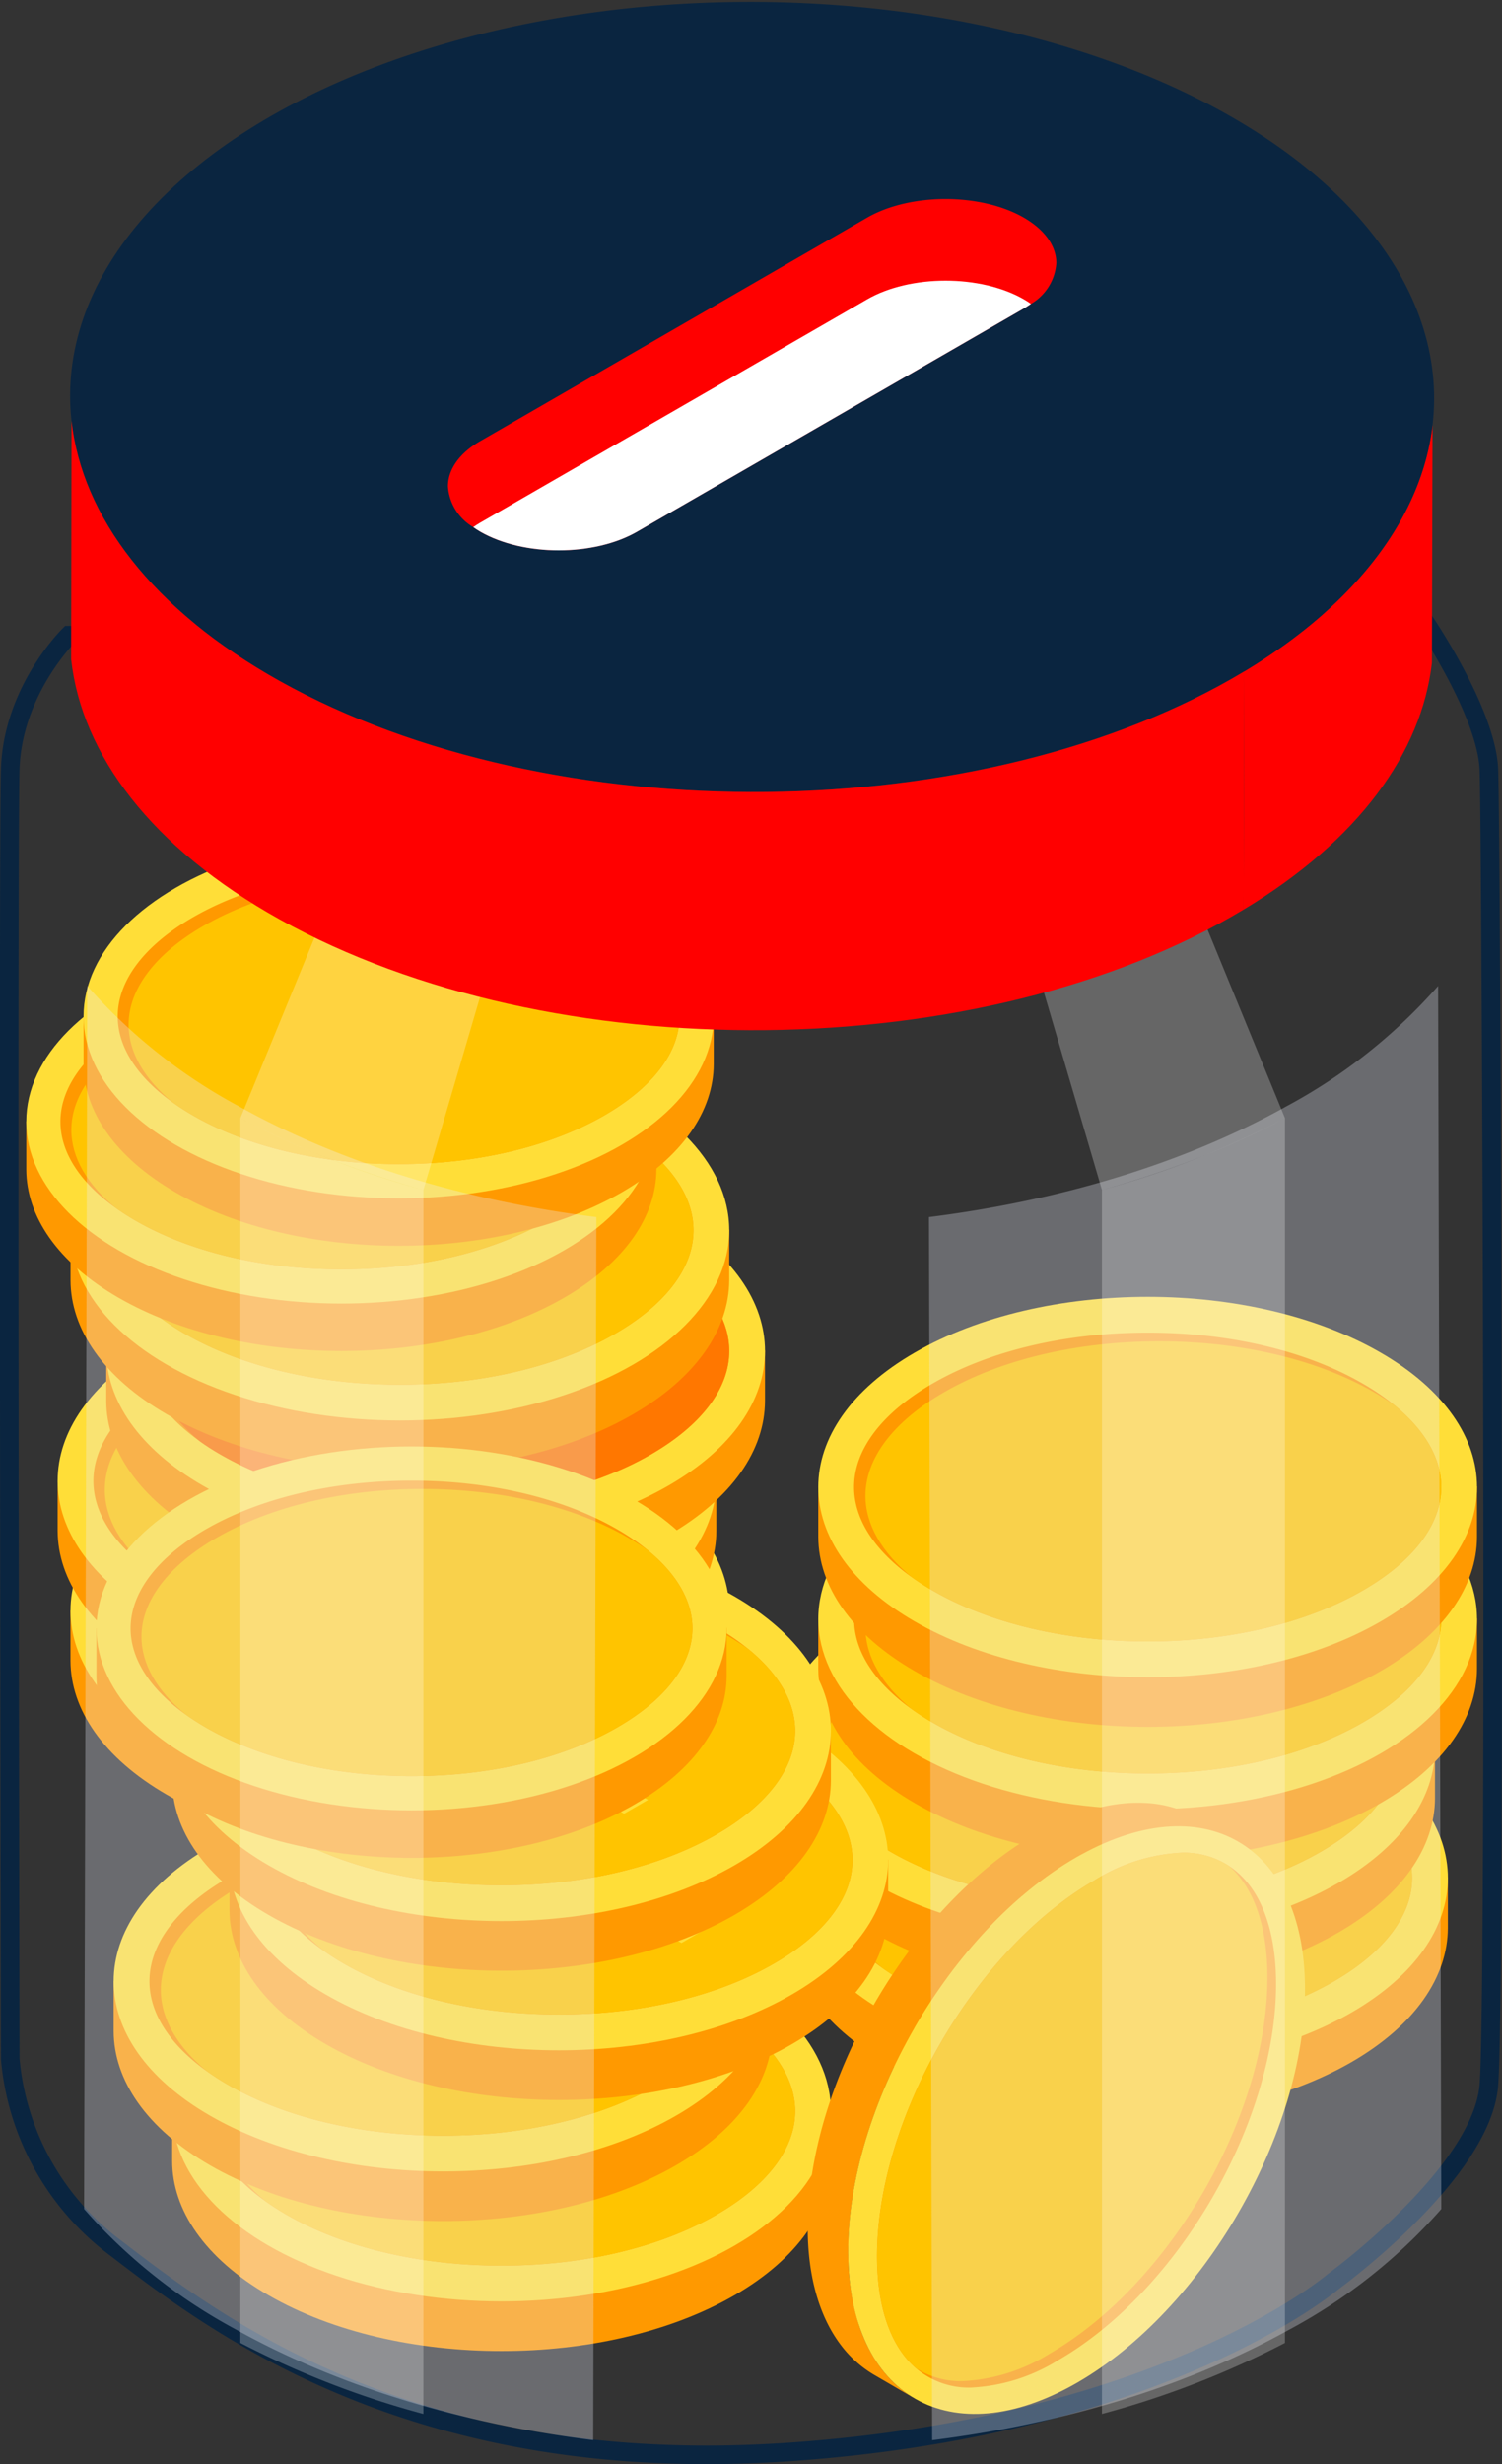 <svg xmlns="http://www.w3.org/2000/svg" width="161.723" height="265.308" viewBox="0 0 161.723 265.308">
  <rect x="0" y="0" width="161.723" height="265.308" fill="#333333" stroke="none"/>
  <g id="_3" data-name="3" transform="translate(-1162.594 -2965.748)">
    <path id="Path_21888" data-name="Path 21888" d="M-16388.451-10340.255s-6.072,5.933-6.33,14.448,0,138.823,0,138.823a28.56,28.56,0,0,0,11.353,20.384c11.1,8.515,32.514,24.771,72.766,21.933s58.316-18.32,58.316-18.32,16-11.609,16.773-21.157.258-135.47,0-141.662-6.969-16-6.969-16Z" transform="translate(17558.477 13374.393)" fill="none" stroke="#0a2540" stroke-width="2"/>
    <path id="Path_21802" data-name="Path 21802" d="M-123.605,94.413v5.406h0c.018,5.222,3.48,10.443,10.384,14.432,13.849,7.993,36.3,7.993,50.153,0,6.908-3.989,10.366-9.211,10.388-14.432h0V94.365Z" transform="translate(1371.166 3073.523)" fill="#f90"/>
    <path id="Path_21803" data-name="Path 21803" d="M-63.065,94.831c-13.849-8-36.3-8-50.153,0s-13.849,20.96,0,28.957,36.3,8,50.153,0S-49.212,102.824-63.065,94.831Z" transform="translate(1371.166 3058.644)" fill="#ffde38"/>
    <path id="Path_21804" data-name="Path 21804" d="M-59.334,106.5c0,4.037-3,7.993-8.461,11.148-6.122,3.531-14.347,5.48-23.152,5.48s-17.03-1.948-23.156-5.48q-1.2-.7-2.233-1.432c-4.037-2.882-6.225-6.266-6.225-9.716,0-4.037,3-7.993,8.458-11.144,6.126-3.535,14.344-5.484,23.156-5.484s17.03,1.948,23.152,5.484a25.9,25.9,0,0,1,3.469,2.373C-61.08,100.4-59.334,103.43-59.334,106.5Z" transform="translate(1373.975 3061.447)" fill="#f90"/>
    <path id="Path_21805" data-name="Path 21805" d="M-60.225,105.818c0,4.037-3,7.993-8.461,11.148-6.122,3.531-14.347,5.48-23.152,5.48s-17.03-1.948-23.156-5.48q-1.2-.7-2.233-1.432c-3.251-2.664-5-5.7-5-8.775,0-4.041,3.007-8,8.465-11.148,6.122-3.531,14.344-5.48,23.156-5.48s17.03,1.948,23.148,5.48c.8.461,1.554.945,2.244,1.435C-61.97,99.711-60.225,102.744-60.225,105.818Z" transform="translate(1374.863 3062.135)" fill="#ffc400"/>
    <path id="Path_21806" data-name="Path 21806" d="M-104.587,106.194q1.328-.769,1.376-1.646a3.822,3.822,0,0,0-1.052-2.284,19.917,19.917,0,0,1-1.727-2.52,5.063,5.063,0,0,1-.686-2.137,3.145,3.145,0,0,1,.572-1.978,6.625,6.625,0,0,1,2.229-1.875,12.26,12.26,0,0,1,6.236-1.579,15.5,15.5,0,0,1,6.69,1.506l3.465-2,2.59,1.494-3.513,2.03q2.458,1.887,2.1,3.971t-3.52,3.9l-4.683-2.7c1.3-.745,2-1.461,2.107-2.14s-.288-1.277-1.185-1.8a5.457,5.457,0,0,0-2.808-.753,5.688,5.688,0,0,0-2.812.782c-.819.472-1.24.993-1.262,1.554a4.465,4.465,0,0,0,1.125,2.406,19.158,19.158,0,0,1,1.716,2.686,4.6,4.6,0,0,1,.55,2.111,3.207,3.207,0,0,1-.664,1.9,6.792,6.792,0,0,1-2.129,1.753,12.15,12.15,0,0,1-6.188,1.59,15.728,15.728,0,0,1-6.753-1.561l-3.222,1.86-2.576-1.487,3.207-1.852q-2.967-2.12-2.786-4.329t3.5-4.126l4.683,2.7c-1.288.742-1.967,1.487-2.044,2.233s.461,1.454,1.605,2.114a6.23,6.23,0,0,0,3,.863A5.317,5.317,0,0,0-104.587,106.194Z" transform="translate(1384.595 3066.305)" fill="#ffde38"/>
    <path id="Path_21807" data-name="Path 21807" d="M-123.98,90.628v5.4h0c.022,5.225,3.483,10.447,10.388,14.432,13.849,8,36.3,8,50.153,0,6.9-3.985,10.366-9.207,10.384-14.432h0V90.58Z" transform="translate(1370.157 3063.343)" fill="#f90"/>
    <path id="Path_21808" data-name="Path 21808" d="M-63.44,91.045c-13.849-8-36.3-8-50.153,0s-13.849,20.96,0,28.957,36.3,8,50.153,0S-49.591,99.042-63.44,91.045Z" transform="translate(1370.157 3048.46)" fill="#ffde38"/>
    <path id="Path_21809" data-name="Path 21809" d="M-59.706,102.719c0,4.037-3.007,7.993-8.465,11.144-6.118,3.535-14.344,5.48-23.152,5.48s-17.03-1.945-23.152-5.48c-.8-.461-1.546-.937-2.233-1.432-4.037-2.878-6.229-6.266-6.229-9.712,0-4.037,3.007-8,8.462-11.148,6.122-3.531,14.344-5.48,23.152-5.48s17.034,1.948,23.152,5.48A25.393,25.393,0,0,1-64.7,93.947C-61.456,96.608-59.706,99.641-59.706,102.719Z" transform="translate(1372.962 3051.268)" fill="#f90"/>
    <path id="Path_21810" data-name="Path 21810" d="M-60.6,102.035c0,4.037-3.007,7.993-8.465,11.144-6.118,3.535-14.344,5.48-23.152,5.48s-17.03-1.945-23.152-5.48c-.8-.461-1.546-.937-2.233-1.432-3.255-2.664-5-5.694-5-8.775,0-4.037,3-7.993,8.461-11.144,6.126-3.535,14.347-5.484,23.156-5.484s17.03,1.948,23.152,5.484q1.2.692,2.244,1.435C-62.349,95.925-60.6,98.958-60.6,102.035Z" transform="translate(1373.855 3051.949)" fill="#ffc400"/>
    <path id="Path_21811" data-name="Path 21811" d="M-93.918,99.107a5.84,5.84,0,0,0-2.849-.793,15.385,15.385,0,0,0-3.952.605q-2.43.637-4.365,1a23.057,23.057,0,0,1-3.7.4,14.245,14.245,0,0,1-3.428-.332,11.546,11.546,0,0,1-3.247-1.284q-2.734-1.583-2.734-3.6t2.605-3.864l-3.465-2,2.591-1.494,3.517,2.026a14.881,14.881,0,0,1,6.875-1.21,15.115,15.115,0,0,1,6.76,2.033l-4.679,2.7a8.338,8.338,0,0,0-3.709-1.218,5.542,5.542,0,0,0-3.111.683q-1.328.769-1.3,1.624c.015.572.465,1.111,1.351,1.624a5.44,5.44,0,0,0,2.69.727,17.763,17.763,0,0,0,4.17-.649q2.712-.664,4.65-.989a21.6,21.6,0,0,1,3.661-.317,13.79,13.79,0,0,1,3.288.384,11.368,11.368,0,0,1,3.037,1.229q2.751,1.589,2.753,3.572t-2.7,3.9L-86,105.72l-2.576,1.487-3.21-1.852a16.5,16.5,0,0,1-7.5,1.609,14.888,14.888,0,0,1-7.14-2.019l4.679-2.7a8.212,8.212,0,0,0,3.871,1.177,6.729,6.729,0,0,0,3.661-.923q1.428-.825,1.5-1.734T-93.918,99.107Z" transform="translate(1383.405 3055.697)" fill="#ffde38"/>
    <path id="Path_21812" data-name="Path 21812" d="M-122.754,86.856v5.406h0c.022,5.225,3.483,10.447,10.388,14.432,13.849,8,36.3,8,50.153,0,6.9-3.985,10.366-9.207,10.384-14.432h0V86.808Z" transform="translate(1373.454 3053.193)" fill="#f90"/>
    <ellipse id="Ellipse_894" data-name="Ellipse 894" cx="35.464" cy="20.476" rx="35.464" ry="20.476" transform="translate(1250.699 3119.59)" fill="#ffde38"/>
    <path id="Path_21813" data-name="Path 21813" d="M-58.48,98.944c0,4.037-3.007,8-8.465,11.148-6.118,3.531-14.344,5.48-23.152,5.48s-17.03-1.948-23.152-5.48c-.8-.461-1.546-.941-2.233-1.432-4.037-2.878-6.229-6.266-6.229-9.716,0-4.037,3.007-7.993,8.461-11.144,6.122-3.535,14.344-5.48,23.152-5.48s17.034,1.945,23.152,5.48a26.188,26.188,0,0,1,3.472,2.373C-60.23,92.837-58.48,95.87-58.48,98.944Z" transform="translate(1376.261 3041.121)" fill="#f90"/>
    <path id="Path_21814" data-name="Path 21814" d="M-59.374,98.261c0,4.037-3.007,8-8.465,11.148-6.118,3.531-14.344,5.48-23.152,5.48s-17.03-1.948-23.152-5.48c-.8-.461-1.546-.941-2.233-1.432-3.255-2.664-5-5.7-5-8.775,0-4.037,3-7.993,8.461-11.148,6.126-3.531,14.347-5.48,23.156-5.48s17.03,1.948,23.152,5.48c.8.461,1.55.945,2.244,1.435C-61.123,92.154-59.374,95.187-59.374,98.261Z" transform="translate(1377.153 3041.805)" fill="#ffc400"/>
    <g id="Group_10251" data-name="Group 10251" transform="translate(1268.874 3129.515)">
      <path id="Path_21815" data-name="Path 21815" d="M-92.692,95.339a5.843,5.843,0,0,0-2.849-.8,15.21,15.21,0,0,0-3.952.609q-2.43.637-4.365,1a23.053,23.053,0,0,1-3.7.4,14.246,14.246,0,0,1-3.428-.332,11.492,11.492,0,0,1-3.247-1.288q-2.734-1.578-2.738-3.6t2.609-3.864l-3.465-2,2.59-1.5,3.517,2.03a14.835,14.835,0,0,1,6.875-1.21,15.116,15.116,0,0,1,6.76,2.033l-4.679,2.7a8.338,8.338,0,0,0-3.709-1.218,5.512,5.512,0,0,0-3.111.683c-.886.513-1.321,1.052-1.3,1.624s.465,1.111,1.351,1.624a5.43,5.43,0,0,0,2.69.727,17.763,17.763,0,0,0,4.17-.649q2.712-.67,4.65-.993A22.39,22.39,0,0,1-94.367,91a14.179,14.179,0,0,1,3.288.384,11.616,11.616,0,0,1,3.037,1.229c1.834,1.063,2.753,2.251,2.753,3.576s-.9,2.62-2.7,3.9l3.225,1.863-2.576,1.487-3.207-1.852a16.574,16.574,0,0,1-7.5,1.609,14.851,14.851,0,0,1-7.14-2.022l4.679-2.7a8.254,8.254,0,0,0,3.871,1.177,6.733,6.733,0,0,0,3.661-.926q1.428-.819,1.5-1.734T-92.692,95.339Z" transform="translate(117.829 -83.966)" fill="#ffde38"/>
    </g>
    <path id="Path_21816" data-name="Path 21816" d="M-122.754,83V88.41h0c.022,5.225,3.483,10.447,10.388,14.432,13.849,8,36.3,8,50.153,0,6.9-3.985,10.366-9.207,10.384-14.432h0V82.956Z" transform="translate(1373.454 3042.832)" fill="#f90"/>
    <path id="Path_21817" data-name="Path 21817" d="M-62.212,83.422c-13.849-8-36.3-8-50.153,0s-13.853,20.96,0,28.957,36.3,8,50.153,0S-48.363,91.419-62.212,83.422Z" transform="translate(1373.453 3027.952)" fill="#ffde38"/>
    <path id="Path_21818" data-name="Path 21818" d="M-58.48,95.092c0,4.037-3.007,8-8.465,11.148-6.118,3.531-14.344,5.48-23.152,5.48s-17.03-1.948-23.152-5.48c-.8-.461-1.546-.941-2.233-1.432-4.037-2.878-6.229-6.266-6.229-9.716,0-4.037,3.007-7.993,8.461-11.144,6.122-3.535,14.344-5.48,23.152-5.48s17.034,1.945,23.152,5.48a26.185,26.185,0,0,1,3.472,2.373C-60.23,88.985-58.48,92.018-58.48,95.092Z" transform="translate(1376.26 3030.759)" fill="#f90"/>
    <path id="Path_21819" data-name="Path 21819" d="M-59.374,94.409c0,4.037-3.007,8-8.465,11.148-6.118,3.531-14.344,5.48-23.152,5.48s-17.03-1.948-23.152-5.48c-.8-.461-1.546-.941-2.233-1.432-3.255-2.664-5-5.7-5-8.775,0-4.037,3-8,8.461-11.148,6.126-3.531,14.347-5.48,23.156-5.48s17.03,1.948,23.152,5.48c.8.461,1.55.945,2.244,1.435C-61.123,88.3-59.374,91.335-59.374,94.409Z" transform="translate(1377.153 3031.442)" fill="#ffc400"/>
    <g id="Group_10259" data-name="Group 10259" transform="translate(1170.182 3118.688)">
      <g id="Group_10257" data-name="Group 10257">
        <path id="Path_21821" data-name="Path 21821" d="M-144.574,86.611v5.406h0c.018,5.225,3.48,10.447,10.384,14.432,13.849,8,36.3,8,50.156,0,6.9-3.985,10.362-9.207,10.384-14.432h0V86.563Z" transform="translate(144.574 -66.152)" fill="#f90"/>
        <path id="Path_21822" data-name="Path 21822" d="M-84.031,87.029c-13.853-8-36.307-8-50.156,0s-13.849,20.96,0,28.957,36.3,8,50.156,0S-70.181,95.026-84.031,87.029Z" transform="translate(144.575 -81.032)" fill="#ffde38"/>
        <path id="Path_21823" data-name="Path 21823" d="M-80.3,98.7c0,4.037-3,8-8.461,11.148-6.122,3.531-14.347,5.48-23.152,5.48s-17.03-1.948-23.156-5.48c-.8-.461-1.542-.941-2.233-1.432-4.037-2.878-6.225-6.266-6.225-9.716,0-4.037,3-7.993,8.458-11.144,6.126-3.535,14.347-5.48,23.156-5.48s17.03,1.945,23.152,5.48A25.9,25.9,0,0,1-85.3,89.928C-82.049,92.592-80.3,95.625-80.3,98.7Z" transform="translate(147.382 -78.225)" fill="#f90"/>
        <path id="Path_21824" data-name="Path 21824" d="M-81.194,98.016c0,4.037-3,8-8.461,11.148-6.122,3.531-14.347,5.48-23.152,5.48s-17.03-1.948-23.156-5.48c-.8-.461-1.542-.941-2.232-1.432-3.251-2.664-5-5.7-5-8.775,0-4.037,3.007-8,8.465-11.148,6.122-3.531,14.344-5.48,23.156-5.48s17.03,1.948,23.148,5.48c.8.461,1.554.945,2.244,1.435C-82.939,91.909-81.194,94.942-81.194,98.016Z" transform="translate(148.273 -77.542)" fill="#ffc400"/>
      </g>
      <g id="Group_10258" data-name="Group 10258" transform="translate(18.421 10.507)">
        <path id="Path_21825" data-name="Path 21825" d="M-125.556,98.392c.886-.513,1.343-1.059,1.376-1.646a3.8,3.8,0,0,0-1.052-2.284,20.166,20.166,0,0,1-1.727-2.517,5.063,5.063,0,0,1-.686-2.14,3.133,3.133,0,0,1,.576-1.978,6.568,6.568,0,0,1,2.225-1.875,12.269,12.269,0,0,1,6.236-1.579,15.5,15.5,0,0,1,6.69,1.506l3.465-2,2.59,1.495-3.513,2.03q2.463,1.888,2.1,3.971t-3.52,3.9l-4.683-2.7q1.943-1.124,2.107-2.144t-1.185-1.793a5.387,5.387,0,0,0-2.808-.753,5.646,5.646,0,0,0-2.812.779q-1.229.714-1.262,1.554a4.453,4.453,0,0,0,1.126,2.406,19.161,19.161,0,0,1,1.716,2.686,4.629,4.629,0,0,1,.55,2.114,3.225,3.225,0,0,1-.661,1.9,6.856,6.856,0,0,1-2.133,1.753,12.15,12.15,0,0,1-6.188,1.59,15.728,15.728,0,0,1-6.753-1.561l-3.221,1.86-2.576-1.487,3.207-1.852q-2.967-2.12-2.786-4.329t3.5-4.126l4.683,2.7q-1.932,1.113-2.041,2.233t1.6,2.114a6.274,6.274,0,0,0,3,.867A5.353,5.353,0,0,0-125.556,98.392Z" transform="translate(139.582 -83.879)" fill="#ffde38"/>
      </g>
    </g>
    <g id="Group_10262" data-name="Group 10262" transform="translate(1168.799 3104.717)">
      <g id="Group_10260" data-name="Group 10260">
        <path id="Path_21826" data-name="Path 21826" d="M-144.949,82.826v5.4h0c.022,5.225,3.483,10.447,10.388,14.432,13.849,8,36.3,8,50.153,0,6.9-3.985,10.366-9.207,10.384-14.432h0v-5.45Z" transform="translate(144.949 -62.363)" fill="#f90"/>
        <path id="Path_21827" data-name="Path 21827" d="M-84.409,83.243c-13.849-8-36.3-8-50.153,0s-13.849,20.96,0,28.957,36.3,8,50.153,0S-70.56,91.24-84.409,83.243Z" transform="translate(144.95 -77.246)" fill="#ffde38"/>
        <path id="Path_21828" data-name="Path 21828" d="M-80.675,94.917c0,4.037-3.007,7.993-8.465,11.144-6.118,3.535-14.344,5.484-23.152,5.484s-17.03-1.948-23.152-5.484q-1.2-.692-2.232-1.432c-4.037-2.878-6.229-6.266-6.229-9.712,0-4.037,3.007-8,8.462-11.148,6.122-3.531,14.344-5.48,23.152-5.48s17.034,1.948,23.152,5.48a26.066,26.066,0,0,1,3.472,2.376C-82.425,88.81-80.675,91.839-80.675,94.917Z" transform="translate(147.755 -74.439)" fill="#f90"/>
        <path id="Path_21829" data-name="Path 21829" d="M-81.569,94.231c0,4.037-3.007,7.993-8.465,11.144-6.118,3.535-14.344,5.484-23.152,5.484s-17.03-1.948-23.152-5.484q-1.2-.692-2.232-1.432c-3.251-2.661-5-5.694-5-8.775,0-4.037,3.007-7.993,8.465-11.144,6.122-3.535,14.344-5.48,23.152-5.48s17.03,1.945,23.152,5.48q1.2.692,2.244,1.435C-83.318,88.124-81.569,91.153-81.569,94.231Z" transform="translate(148.648 -73.753)" fill="#ffc400"/>
      </g>
      <g id="Group_10261" data-name="Group 10261" transform="translate(18.174 9.927)">
        <path id="Path_21830" data-name="Path 21830" d="M-114.887,91.305a5.84,5.84,0,0,0-2.849-.793,15.251,15.251,0,0,0-3.952.609q-2.43.637-4.366,1a22.621,22.621,0,0,1-3.7.395,14.2,14.2,0,0,1-3.424-.332A11.35,11.35,0,0,1-136.43,90.9q-2.734-1.583-2.734-3.6t2.605-3.86l-3.465-2,2.59-1.495,3.517,2.03a14.884,14.884,0,0,1,6.875-1.214,15.149,15.149,0,0,1,6.764,2.037l-4.683,2.7a8.329,8.329,0,0,0-3.709-1.214,5.482,5.482,0,0,0-3.111.683c-.886.509-1.317,1.052-1.3,1.62s.465,1.114,1.351,1.624a5.483,5.483,0,0,0,2.69.731,18.17,18.17,0,0,0,4.17-.649q2.712-.67,4.65-.993a21.994,21.994,0,0,1,3.661-.317,13.981,13.981,0,0,1,3.288.384,11.367,11.367,0,0,1,3.037,1.229q2.757,1.589,2.753,3.572t-2.7,3.9l3.225,1.86-2.576,1.487-3.207-1.852a16.478,16.478,0,0,1-7.5,1.609,14.859,14.859,0,0,1-7.14-2.019l4.679-2.7a8.218,8.218,0,0,0,3.871,1.181,6.732,6.732,0,0,0,3.661-.926c.952-.55,1.45-1.125,1.5-1.734S-114.034,91.8-114.887,91.305Z" transform="translate(140.024 -79.936)" fill="#ffde38"/>
      </g>
    </g>
    <g id="Group_10265" data-name="Group 10265" transform="translate(1174.035 3090.737)">
      <g id="Group_10263" data-name="Group 10263">
        <path id="Path_21831" data-name="Path 21831" d="M-143.53,79.037v5.406h0c.022,5.225,3.483,10.447,10.388,14.432,13.849,8,36.3,8,50.153,0,6.9-3.985,10.366-9.207,10.384-14.432h0V78.989Z" transform="translate(143.53 -58.578)" fill="#f90"/>
        <path id="Path_21832" data-name="Path 21832" d="M-82.99,79.455c-13.849-8-36.3-8-50.153,0s-13.849,20.96,0,28.957,36.3,8,50.153,0S-69.141,87.452-82.99,79.455Z" transform="translate(143.531 -73.458)" fill="#ffde38"/>
        <path id="Path_21833" data-name="Path 21833" d="M-79.256,91.125c0,4.041-3.007,8-8.465,11.148-6.118,3.531-14.344,5.48-23.152,5.48s-17.03-1.948-23.152-5.48c-.8-.461-1.546-.937-2.232-1.432-4.037-2.878-6.229-6.266-6.229-9.716,0-4.037,3.007-7.993,8.461-11.144,6.122-3.535,14.344-5.48,23.152-5.48s17.034,1.945,23.152,5.48a25.713,25.713,0,0,1,3.472,2.373C-81.006,85.018-79.256,88.051-79.256,91.125Z" transform="translate(146.336 -70.651)" fill="#f90"/>
        <path id="Path_21834" data-name="Path 21834" d="M-80.15,90.442c0,4.041-3.007,8-8.465,11.148-6.118,3.531-14.344,5.48-23.152,5.48s-17.03-1.948-23.152-5.48c-.8-.461-1.546-.937-2.233-1.432-3.255-2.664-5-5.7-5-8.775,0-4.037,3-7.993,8.462-11.148,6.126-3.531,14.347-5.48,23.156-5.48s17.03,1.948,23.152,5.48q1.2.7,2.244,1.435C-81.9,84.335-80.15,87.368-80.15,90.442Z" transform="translate(147.229 -69.968)" fill="#f70"/>
      </g>
      <g id="Group_10264" data-name="Group 10264" transform="translate(18.174 9.924)">
        <path id="Path_21835" data-name="Path 21835" d="M-113.468,87.52a5.84,5.84,0,0,0-2.849-.793,15.384,15.384,0,0,0-3.952.605q-2.43.637-4.365,1a23.051,23.051,0,0,1-3.7.4,14.246,14.246,0,0,1-3.428-.332,11.591,11.591,0,0,1-3.247-1.284q-2.734-1.583-2.734-3.6t2.605-3.864l-3.465-2,2.59-1.5,3.517,2.03a14.881,14.881,0,0,1,6.875-1.21A15.145,15.145,0,0,1-118.859,79l-4.683,2.7a8.338,8.338,0,0,0-3.709-1.218,5.512,5.512,0,0,0-3.111.683c-.886.513-1.321,1.052-1.3,1.624s.465,1.111,1.351,1.624a5.441,5.441,0,0,0,2.69.727,17.765,17.765,0,0,0,4.17-.649q2.712-.67,4.65-.989a22.011,22.011,0,0,1,3.661-.321,14.178,14.178,0,0,1,3.288.384,11.5,11.5,0,0,1,3.037,1.233q2.751,1.589,2.753,3.572t-2.7,3.9l3.225,1.86-2.576,1.487-3.207-1.852a16.574,16.574,0,0,1-7.5,1.609,14.9,14.9,0,0,1-7.14-2.019l4.679-2.7a8.224,8.224,0,0,0,3.871,1.177,6.729,6.729,0,0,0,3.661-.923q1.428-.825,1.5-1.738T-113.468,87.52Z" transform="translate(138.605 -76.147)" fill="#ffde38"/>
      </g>
    </g>
    <path id="Path_21836" data-name="Path 21836" d="M-144.573,75.513v5.406h0c.018,5.225,3.48,10.447,10.384,14.432,13.849,8,36.3,8,50.156,0,6.9-3.985,10.362-9.207,10.384-14.432h0V75.465Z" transform="translate(1314.76 3022.68)" fill="#f90"/>
    <ellipse id="Ellipse_895" data-name="Ellipse 895" cx="35.464" cy="20.476" rx="35.464" ry="20.476" transform="translate(1170.184 3077.733)" fill="#ffde38"/>
    <path id="Path_21837" data-name="Path 21837" d="M-80.3,87.6c0,4.041-3,8-8.461,11.148-6.122,3.531-14.347,5.48-23.152,5.48s-17.03-1.948-23.156-5.48c-.8-.461-1.542-.941-2.233-1.432-4.037-2.878-6.225-6.266-6.225-9.716,0-4.037,3-7.993,8.458-11.144,6.126-3.535,14.347-5.48,23.156-5.48s17.03,1.945,23.152,5.48A25.9,25.9,0,0,1-85.3,78.83C-82.049,81.494-80.3,84.527-80.3,87.6Z" transform="translate(1317.564 3010.607)" fill="#f90"/>
    <path id="Path_21838" data-name="Path 21838" d="M-81.2,86.918c0,4.041-3,8-8.461,11.148-6.122,3.531-14.347,5.48-23.152,5.48s-17.03-1.948-23.156-5.48c-.8-.461-1.542-.941-2.233-1.432-3.251-2.664-5-5.7-5-8.775,0-4.037,3-7.993,8.462-11.148,6.122-3.531,14.344-5.48,23.156-5.48s17.03,1.948,23.148,5.48c.8.465,1.554.945,2.244,1.435C-82.942,80.811-81.2,83.844-81.2,86.918Z" transform="translate(1318.459 3011.291)" fill="#ffc400"/>
    <g id="Group_10267" data-name="Group 10267" transform="translate(1188.355 3087.658)">
      <path id="Path_21839" data-name="Path 21839" d="M-114.508,84a5.814,5.814,0,0,0-2.852-.793,15.223,15.223,0,0,0-3.952.605q-2.43.637-4.366,1a23.008,23.008,0,0,1-3.7.4,14.215,14.215,0,0,1-3.424-.332,11.547,11.547,0,0,1-3.247-1.284q-2.74-1.583-2.738-3.6t2.609-3.864l-3.469-2,2.594-1.5,3.513,2.03a14.85,14.85,0,0,1,6.878-1.21,15.115,15.115,0,0,1,6.76,2.033l-4.679,2.7a8.353,8.353,0,0,0-3.709-1.218,5.512,5.512,0,0,0-3.111.683c-.886.513-1.321,1.052-1.306,1.624s.469,1.111,1.354,1.624a5.416,5.416,0,0,0,2.686.727,17.761,17.761,0,0,0,4.174-.649q2.712-.67,4.65-.989a21.979,21.979,0,0,1,3.661-.321,14.227,14.227,0,0,1,3.288.384,11.553,11.553,0,0,1,3.037,1.233q2.751,1.589,2.753,3.572t-2.7,3.9l3.222,1.864-2.576,1.487-3.207-1.852a16.549,16.549,0,0,1-7.5,1.609,14.865,14.865,0,0,1-7.144-2.022l4.683-2.7a8.212,8.212,0,0,0,3.871,1.177,6.7,6.7,0,0,0,3.661-.926c.948-.546,1.45-1.125,1.5-1.734S-113.656,84.487-114.508,84Z" transform="translate(139.649 -72.623)" fill="#ffde38"/>
    </g>
    <g id="Group_10271" data-name="Group 10271" transform="translate(1165.422 3066.924)">
      <g id="Group_10269" data-name="Group 10269">
        <path id="Path_21840" data-name="Path 21840" d="M-145.864,72.344v5.17h0c.018,5,3.329,9.993,9.934,13.8,13.248,7.65,34.732,7.65,47.979,0,6.605-3.812,9.915-8.808,9.938-13.8h0V72.3Z" transform="translate(145.864 -52.769)" fill="#f90"/>
        <ellipse id="Ellipse_896" data-name="Ellipse 896" cx="33.927" cy="19.588" rx="33.927" ry="19.588" fill="#ffde38"/>
        <path id="Path_21841" data-name="Path 21841" d="M-84.377,83.91c0,3.86-2.875,7.646-8.1,10.661-5.856,3.38-13.724,5.244-22.148,5.244s-16.292-1.864-22.152-5.244c-.76-.439-1.476-.9-2.133-1.369-3.864-2.753-5.96-5.993-5.96-9.292,0-3.864,2.878-7.65,8.092-10.665,5.86-3.38,13.724-5.244,22.152-5.244s16.292,1.864,22.148,5.244a24.749,24.749,0,0,1,3.321,2.273C-86.049,78.065-84.377,80.965-84.377,83.91Z" transform="translate(148.549 -64.32)" fill="#f90"/>
        <path id="Path_21842" data-name="Path 21842" d="M-85.233,83.254c0,3.86-2.875,7.646-8.1,10.661-5.856,3.38-13.724,5.244-22.148,5.244s-16.292-1.864-22.152-5.244c-.76-.439-1.476-.9-2.133-1.369-3.111-2.546-4.786-5.45-4.786-8.4,0-3.864,2.875-7.646,8.1-10.665,5.856-3.38,13.724-5.24,22.148-5.24s16.3,1.86,22.148,5.24c.768.443,1.483.9,2.148,1.376C-86.9,77.409-85.233,80.309-85.233,83.254Z" transform="translate(149.404 -63.664)" fill="#ffc400"/>
      </g>
      <g id="Group_10270" data-name="Group 10270" transform="translate(17.62 10.051)">
        <path id="Path_21843" data-name="Path 21843" d="M-127.668,83.614q1.267-.736,1.314-1.576a3.612,3.612,0,0,0-1-2.181,19.111,19.111,0,0,1-1.653-2.413,4.874,4.874,0,0,1-.657-2.044,3.006,3.006,0,0,1,.55-1.893,6.373,6.373,0,0,1,2.129-1.793,11.718,11.718,0,0,1,5.967-1.509,14.817,14.817,0,0,1,6.4,1.439l3.317-1.915,2.48,1.432-3.365,1.941q2.358,1.81,2.007,3.8t-3.369,3.734l-4.48-2.583q1.86-1.074,2.015-2.048t-1.129-1.72a5.238,5.238,0,0,0-2.69-.72,5.391,5.391,0,0,0-2.686.745q-1.179.681-1.21,1.487a4.3,4.3,0,0,0,1.078,2.3,18.555,18.555,0,0,1,1.642,2.568,4.454,4.454,0,0,1,.528,2.022,3.11,3.11,0,0,1-.635,1.816,6.527,6.527,0,0,1-2.041,1.679,11.645,11.645,0,0,1-5.919,1.52,15.042,15.042,0,0,1-6.461-1.494l-3.081,1.779-2.465-1.421,3.07-1.771q-2.84-2.031-2.668-4.144t3.347-3.945l4.48,2.587c-1.229.709-1.882,1.421-1.952,2.137s.439,1.391,1.535,2.022a5.982,5.982,0,0,0,2.871.827A5.1,5.1,0,0,0-127.668,83.614Z" transform="translate(141.089 -69.728)" fill="#ffde38"/>
      </g>
    </g>
    <g id="Group_10274" data-name="Group 10274" transform="translate(1171.588 3055.59)">
      <g id="Group_10272" data-name="Group 10272">
        <path id="Path_21844" data-name="Path 21844" d="M-144.193,69.269v5.17h0c.018,5,3.329,9.993,9.934,13.809,13.251,7.65,34.732,7.65,47.983,0,6.605-3.816,9.915-8.808,9.934-13.809h0V69.225Z" transform="translate(144.193 -49.696)" fill="#f90"/>
        <ellipse id="Ellipse_897" data-name="Ellipse 897" cx="33.927" cy="19.588" rx="33.927" ry="19.588" transform="translate(0.001)" fill="#ffde38"/>
        <path id="Path_21845" data-name="Path 21845" d="M-82.709,80.835c0,3.864-2.875,7.646-8.1,10.664-5.853,3.38-13.724,5.244-22.145,5.244s-16.3-1.864-22.152-5.244q-1.146-.664-2.137-1.373c-3.864-2.753-5.956-5.993-5.956-9.292,0-3.864,2.875-7.646,8.092-10.664,5.856-3.38,13.724-5.24,22.152-5.24s16.292,1.86,22.145,5.24a24.865,24.865,0,0,1,3.321,2.273C-84.381,74.994-82.709,77.894-82.709,80.835Z" transform="translate(146.88 -61.247)" fill="#f90"/>
        <path id="Path_21846" data-name="Path 21846" d="M-83.562,80.182c0,3.864-2.875,7.646-8.1,10.665-5.853,3.38-13.724,5.244-22.145,5.244s-16.3-1.864-22.152-5.244q-1.146-.664-2.137-1.373c-3.111-2.546-4.786-5.447-4.786-8.391,0-3.864,2.875-7.65,8.1-10.665,5.86-3.38,13.724-5.244,22.152-5.244s16.292,1.864,22.148,5.244c.764.443,1.483.9,2.144,1.373C-85.233,74.34-83.562,77.241-83.562,80.182Z" transform="translate(147.733 -60.593)" fill="#ffc400"/>
      </g>
    </g>
    <g id="Group_10278" data-name="Group 10278" transform="translate(1181.131 3172.579)">
      <g id="Group_10276" data-name="Group 10276">
        <path id="Path_21848" data-name="Path 21848" d="M-141.607,101.216v5.4h0c.018,5.225,3.48,10.447,10.384,14.436,13.849,8,36.3,8,50.153,0,6.9-3.989,10.366-9.211,10.388-14.436h0v-5.45Z" transform="translate(141.607 -80.755)" fill="#f90"/>
        <ellipse id="Ellipse_898" data-name="Ellipse 898" cx="35.464" cy="20.476" rx="35.464" ry="20.476" transform="translate(0)" fill="#ffde38"/>
        <path id="Path_21849" data-name="Path 21849" d="M-77.333,113.307c0,4.037-3.007,7.993-8.465,11.148-6.118,3.531-14.344,5.48-23.148,5.48s-17.034-1.948-23.156-5.48q-1.2-.7-2.233-1.432c-4.037-2.882-6.229-6.266-6.229-9.716,0-4.037,3.007-7.993,8.461-11.144,6.122-3.535,14.344-5.484,23.156-5.484s17.03,1.948,23.148,5.484a25.712,25.712,0,0,1,3.472,2.373C-79.083,107.2-77.333,110.233-77.333,113.307Z" transform="translate(144.413 -92.831)" fill="#f90"/>
        <path id="Path_21850" data-name="Path 21850" d="M-78.227,112.621c0,4.037-3.007,7.993-8.465,11.148-6.118,3.531-14.344,5.48-23.148,5.48s-17.034-1.948-23.156-5.48q-1.2-.7-2.233-1.432c-3.251-2.664-5-5.7-5-8.779,0-4.037,3.007-7.993,8.465-11.144,6.122-3.531,14.344-5.48,23.152-5.48s17.034,1.948,23.152,5.48c.8.461,1.55.945,2.244,1.435C-79.976,106.514-78.227,109.547-78.227,112.621Z" transform="translate(145.306 -92.145)" fill="#ffc400"/>
      </g>
      <g id="Group_10277" data-name="Group 10277" transform="translate(18.421 10.509)">
        <path id="Path_21851" data-name="Path 21851" d="M-122.589,113q1.328-.769,1.376-1.646a3.823,3.823,0,0,0-1.052-2.284,19.533,19.533,0,0,1-1.727-2.52,5.072,5.072,0,0,1-.69-2.137,3.173,3.173,0,0,1,.576-1.978,6.625,6.625,0,0,1,2.229-1.875,12.259,12.259,0,0,1,6.236-1.579,15.5,15.5,0,0,1,6.69,1.506l3.465-2,2.59,1.494-3.513,2.03q2.458,1.887,2.1,3.971t-3.524,3.9l-4.679-2.7c1.3-.745,2-1.461,2.1-2.14s-.284-1.277-1.181-1.8a5.467,5.467,0,0,0-2.808-.753,5.688,5.688,0,0,0-2.812.782c-.819.472-1.244.993-1.266,1.554a4.477,4.477,0,0,0,1.129,2.406,19.157,19.157,0,0,1,1.716,2.686,4.651,4.651,0,0,1,.55,2.111,3.207,3.207,0,0,1-.664,1.9,6.792,6.792,0,0,1-2.129,1.753,12.15,12.15,0,0,1-6.188,1.59,15.728,15.728,0,0,1-6.753-1.561l-3.222,1.86-2.576-1.487,3.207-1.852q-2.967-2.126-2.786-4.329t3.5-4.126l4.679,2.7c-1.284.745-1.963,1.487-2.041,2.236s.461,1.454,1.605,2.114a6.218,6.218,0,0,0,3,.864A5.326,5.326,0,0,0-122.589,113Z" transform="translate(136.615 -98.484)" fill="#ffde38"/>
      </g>
    </g>
    <g id="Group_10281" data-name="Group 10281" transform="translate(1174.832 3158.586)">
      <g id="Group_10279" data-name="Group 10279">
        <path id="Path_21852" data-name="Path 21852" d="M-143.314,97.424v5.4h0c.018,5.225,3.48,10.447,10.384,14.436,13.849,7.993,36.3,7.993,50.153,0,6.908-3.989,10.366-9.211,10.388-14.436h0v-5.45Z" transform="translate(143.314 -76.961)" fill="#f90"/>
        <path id="Path_21853" data-name="Path 21853" d="M-82.774,97.841c-13.849-8-36.3-8-50.153,0s-13.849,20.964,0,28.957,36.3,8,50.153,0S-68.921,105.838-82.774,97.841Z" transform="translate(143.315 -91.844)" fill="#ffde38"/>
        <path id="Path_21854" data-name="Path 21854" d="M-79.043,109.515c0,4.037-3,7.993-8.461,11.148-6.122,3.531-14.347,5.48-23.152,5.48s-17.03-1.948-23.156-5.48q-1.2-.7-2.232-1.432c-4.037-2.882-6.225-6.266-6.225-9.716,0-4.037,3-7.993,8.458-11.148,6.126-3.531,14.344-5.48,23.156-5.48s17.03,1.948,23.152,5.48a26.263,26.263,0,0,1,3.469,2.376C-80.789,103.408-79.043,106.441-79.043,109.515Z" transform="translate(146.122 -89.037)" fill="#f90"/>
        <path id="Path_21855" data-name="Path 21855" d="M-79.934,108.829c0,4.037-3,7.993-8.462,11.148-6.122,3.531-14.347,5.48-23.152,5.48s-17.03-1.948-23.156-5.48q-1.2-.7-2.232-1.432c-3.251-2.664-5-5.7-5-8.775,0-4.041,3.007-8,8.465-11.148,6.122-3.531,14.344-5.48,23.156-5.48s17.03,1.948,23.148,5.48c.8.461,1.554.945,2.244,1.435C-81.679,102.722-79.934,105.755-79.934,108.829Z" transform="translate(147.013 -88.351)" fill="#ffc400"/>
      </g>
      <g id="Group_10280" data-name="Group 10280" transform="translate(18.174 9.927)">
        <path id="Path_21856" data-name="Path 21856" d="M-113.248,105.907a5.817,5.817,0,0,0-2.852-.8,15.25,15.25,0,0,0-3.952.609q-2.43.637-4.365,1a23.012,23.012,0,0,1-3.7.4,14.6,14.6,0,0,1-3.424-.332,11.448,11.448,0,0,1-3.247-1.288q-2.74-1.578-2.738-3.6t2.609-3.86l-3.469-2,2.594-1.495,3.513,2.03a14.834,14.834,0,0,1,6.875-1.21,15.07,15.07,0,0,1,6.764,2.033l-4.679,2.7a8.4,8.4,0,0,0-3.712-1.214,5.493,5.493,0,0,0-3.107.683q-1.328.764-1.306,1.624c.018.568.469,1.111,1.354,1.62a5.382,5.382,0,0,0,2.686.731,17.96,17.96,0,0,0,4.174-.649q2.712-.67,4.646-.993a22.027,22.027,0,0,1,3.661-.317,14.233,14.233,0,0,1,3.292.384,11.344,11.344,0,0,1,3.033,1.229q2.757,1.589,2.757,3.572t-2.7,3.9l3.221,1.86L-107.9,114l-3.207-1.852a16.463,16.463,0,0,1-7.5,1.609,14.861,14.861,0,0,1-7.144-2.019l4.683-2.7a8.253,8.253,0,0,0,3.871,1.177,6.732,6.732,0,0,0,3.661-.926c.948-.55,1.45-1.125,1.5-1.734S-112.4,106.4-113.248,105.907Z" transform="translate(138.389 -94.534)" fill="#ffde38"/>
      </g>
    </g>
    <g id="Group_10284" data-name="Group 10284" transform="translate(1187.301 3145.544)">
      <g id="Group_10282" data-name="Group 10282">
        <path id="Path_21857" data-name="Path 21857" d="M-139.935,93.889V99.3h0c.022,5.225,3.483,10.447,10.388,14.432,13.849,8,36.3,8,50.153,0,6.9-3.985,10.366-9.207,10.384-14.432h0V93.841Z" transform="translate(139.935 -73.43)" fill="#f90"/>
        <path id="Path_21858" data-name="Path 21858" d="M-79.4,94.307c-13.849-8-36.3-8-50.153,0s-13.849,20.96,0,28.957,36.3,8,50.153,0S-65.546,102.3-79.4,94.307Z" transform="translate(139.936 -88.31)" fill="#ffde38"/>
        <path id="Path_21859" data-name="Path 21859" d="M-75.661,105.977c0,4.041-3.007,8-8.465,11.148-6.118,3.531-14.344,5.48-23.152,5.48s-17.03-1.948-23.152-5.48c-.8-.461-1.542-.941-2.232-1.432-4.037-2.878-6.229-6.266-6.229-9.716,0-4.037,3.007-7.993,8.461-11.144,6.122-3.535,14.344-5.48,23.152-5.48s17.034,1.945,23.152,5.48a25.71,25.71,0,0,1,3.472,2.373C-77.411,99.87-75.661,102.9-75.661,105.977Z" transform="translate(142.741 -85.503)" fill="#f90"/>
        <path id="Path_21860" data-name="Path 21860" d="M-76.555,105.294c0,4.041-3.007,8-8.465,11.148-6.118,3.531-14.344,5.48-23.152,5.48s-17.03-1.948-23.152-5.48c-.8-.461-1.542-.941-2.232-1.432-3.251-2.664-5-5.7-5-8.775,0-4.037,3.007-7.993,8.465-11.148,6.122-3.532,14.344-5.48,23.152-5.48s17.03,1.948,23.152,5.48q1.2.7,2.244,1.435C-78.3,99.187-76.555,102.22-76.555,105.294Z" transform="translate(143.634 -84.82)" fill="#ffc400"/>
      </g>
      <g id="Group_10283" data-name="Group 10283" transform="translate(18.174 9.924)">
        <path id="Path_21861" data-name="Path 21861" d="M-109.873,102.372a5.841,5.841,0,0,0-2.849-.793,15.385,15.385,0,0,0-3.952.605q-2.43.637-4.365,1a23.048,23.048,0,0,1-3.7.4,14.244,14.244,0,0,1-3.428-.332,11.492,11.492,0,0,1-3.247-1.288q-2.734-1.578-2.734-3.6t2.605-3.864l-3.465-2,2.59-1.5,3.517,2.03a14.833,14.833,0,0,1,6.875-1.21,15.145,15.145,0,0,1,6.764,2.033l-4.683,2.7a8.339,8.339,0,0,0-3.709-1.218,5.512,5.512,0,0,0-3.111.683c-.886.513-1.321,1.052-1.3,1.624s.465,1.111,1.351,1.624a5.441,5.441,0,0,0,2.69.727,17.762,17.762,0,0,0,4.17-.649q2.712-.67,4.65-.989a22.01,22.01,0,0,1,3.661-.321,14.178,14.178,0,0,1,3.288.384,11.5,11.5,0,0,1,3.037,1.232q2.756,1.589,2.753,3.572t-2.7,3.9l3.225,1.864-2.576,1.487-3.207-1.852a16.574,16.574,0,0,1-7.5,1.609,14.851,14.851,0,0,1-7.14-2.022l4.679-2.7a8.225,8.225,0,0,0,3.871,1.177,6.7,6.7,0,0,0,3.661-.926q1.428-.819,1.5-1.734C-108.614,103.416-109.02,102.866-109.873,102.372Z" transform="translate(135.01 -90.999)" fill="#ffde38"/>
      </g>
    </g>
    <g id="Group_10287" data-name="Group 10287" transform="translate(1181.131 3131.629)">
      <g id="Group_10285" data-name="Group 10285">
        <path id="Path_21862" data-name="Path 21862" d="M-141.607,90.118v5.406h0c.018,5.225,3.48,10.443,10.384,14.432,13.849,8,36.3,8,50.153,0,6.9-3.989,10.366-9.207,10.388-14.432h0V90.07Z" transform="translate(141.607 -69.659)" fill="#f90"/>
        <path id="Path_21863" data-name="Path 21863" d="M-81.067,90.536c-13.849-8-36.3-8-50.153,0s-13.849,20.96,0,28.956,36.3,8,50.153,0S-67.218,98.533-81.067,90.536Z" transform="translate(141.608 -84.539)" fill="#ffde38"/>
        <path id="Path_21864" data-name="Path 21864" d="M-77.333,102.209c0,4.037-3.007,8-8.465,11.148-6.118,3.531-14.344,5.48-23.148,5.48s-17.034-1.948-23.156-5.48c-.8-.461-1.543-.941-2.233-1.432-4.037-2.878-6.229-6.266-6.229-9.716,0-4.037,3.007-7.993,8.461-11.144,6.122-3.535,14.344-5.484,23.156-5.484s17.03,1.948,23.148,5.484a25.715,25.715,0,0,1,3.472,2.373C-79.083,96.1-77.333,99.135-77.333,102.209Z" transform="translate(144.413 -81.735)" fill="#f90"/>
        <path id="Path_21865" data-name="Path 21865" d="M-78.227,101.523c0,4.037-3.007,8-8.465,11.148-6.118,3.531-14.344,5.48-23.148,5.48s-17.034-1.948-23.156-5.48c-.8-.461-1.543-.941-2.233-1.432-3.251-2.664-5-5.7-5-8.775,0-4.037,3.007-8,8.465-11.148,6.122-3.531,14.344-5.48,23.152-5.48s17.034,1.948,23.152,5.48c.8.461,1.55.945,2.244,1.435C-79.976,95.416-78.227,98.449-78.227,101.523Z" transform="translate(145.306 -81.049)" fill="#ffc400"/>
      </g>
      <g id="Group_10286" data-name="Group 10286" transform="translate(18.174 9.924)">
        <path id="Path_21866" data-name="Path 21866" d="M-111.545,98.6a5.832,5.832,0,0,0-2.849-.8,15.25,15.25,0,0,0-3.952.609q-2.43.637-4.365,1a23.058,23.058,0,0,1-3.7.4,14.407,14.407,0,0,1-3.424-.332,11.4,11.4,0,0,1-3.247-1.288c-1.827-1.052-2.738-2.255-2.738-3.6s.867-2.635,2.609-3.864l-3.469-2,2.591-1.5,3.517,2.03a14.834,14.834,0,0,1,6.875-1.21,15.144,15.144,0,0,1,6.764,2.033l-4.683,2.7a8.376,8.376,0,0,0-3.709-1.214,5.512,5.512,0,0,0-3.111.683c-.886.513-1.317,1.052-1.3,1.624s.469,1.111,1.354,1.62a5.382,5.382,0,0,0,2.686.731,17.937,17.937,0,0,0,4.17-.649c1.812-.447,3.358-.775,4.65-.993a22.025,22.025,0,0,1,3.661-.317,14.177,14.177,0,0,1,3.288.384,11.565,11.565,0,0,1,3.037,1.229q2.757,1.594,2.757,3.572t-2.709,3.9l3.225,1.863L-106.2,106.7l-3.207-1.849a16.56,16.56,0,0,1-7.5,1.609,14.866,14.866,0,0,1-7.144-2.022l4.679-2.7a8.278,8.278,0,0,0,3.871,1.177,6.745,6.745,0,0,0,3.664-.926q1.423-.819,1.5-1.734T-111.545,98.6Z" transform="translate(136.682 -87.228)" fill="#ffde38"/>
      </g>
    </g>
    <g id="Group_10290" data-name="Group 10290" transform="translate(1172.977 3121.484)">
      <g id="Group_10288" data-name="Group 10288">
        <path id="Path_21867" data-name="Path 21867" d="M-143.817,87.126V92.3h0c.022,5,3.332,9.993,9.938,13.808,13.248,7.65,34.732,7.65,47.979,0,6.605-3.816,9.915-8.808,9.938-13.808h0V87.082Z" transform="translate(143.817 -67.553)" fill="#f90"/>
        <ellipse id="Ellipse_899" data-name="Ellipse 899" cx="33.927" cy="19.588" rx="33.927" ry="19.588" fill="#ffde38"/>
        <path id="Path_21868" data-name="Path 21868" d="M-82.33,98.692c0,3.864-2.875,7.65-8.1,10.664-5.856,3.38-13.724,5.244-22.148,5.244s-16.292-1.863-22.152-5.244c-.76-.443-1.476-.9-2.133-1.369-3.864-2.757-5.96-6-5.96-9.3,0-3.864,2.875-7.646,8.092-10.665,5.86-3.376,13.724-5.24,22.152-5.24s16.292,1.863,22.148,5.24A25.357,25.357,0,0,1-87.105,90.3C-84,92.851-82.33,95.751-82.33,98.692Z" transform="translate(146.502 -79.104)" fill="#f90"/>
        <path id="Path_21869" data-name="Path 21869" d="M-83.183,98.039c0,3.864-2.875,7.65-8.1,10.664-5.856,3.38-13.724,5.244-22.148,5.244s-16.292-1.863-22.152-5.244c-.76-.443-1.476-.9-2.133-1.369-3.115-2.55-4.79-5.45-4.79-8.4,0-3.864,2.878-7.65,8.1-10.665,5.856-3.38,13.72-5.244,22.148-5.244s16.3,1.864,22.148,5.244q1.151.664,2.148,1.373C-84.855,92.2-83.183,95.1-83.183,98.039Z" transform="translate(147.355 -78.451)" fill="#ffc400"/>
      </g>
    </g>
    <path id="Path_21871" data-name="Path 21871" d="M-76.687,96.379a11.889,11.889,0,0,0-2.856-1.192h0a14.5,14.5,0,0,0-5.7-.328h0a24.363,24.363,0,0,0-8.934,3.233c-13.583,7.845-24.558,26.853-24.514,42.462a25.6,25.6,0,0,0,1.129,7.76l0,.015a16.093,16.093,0,0,0,2.376,4.7,13.222,13.222,0,0,0,1,1.188l0,0a12.013,12.013,0,0,0,2.657,2.111l-3.4-1.982h0l-.956-.554-.092-.055a12.286,12.286,0,0,1-3.509-3.162c-2.251-2.967-3.557-7.218-3.572-12.558-.044-15.609,10.93-34.617,24.514-42.462,4.21-2.428,8.177-3.5,11.65-3.358h.007a12.639,12.639,0,0,1,5.148,1.273C-81.186,93.744-81.2,93.763-76.687,96.379Z" transform="translate(1372.619 3067.66)" fill="#f90"/>
    <path id="Path_21872" data-name="Path 21872" d="M-97.369,96.245c-13.583,7.842-24.558,26.853-24.514,42.462s11.093,21.9,24.676,14.059,24.558-26.853,24.514-42.459S-83.786,88.4-97.369,96.245Z" transform="translate(1375.798 3069.508)" fill="#ffde38"/>
    <path id="Path_21873" data-name="Path 21873" d="M-78.078,107.686c.037,14.893-10.476,33.1-23.443,40.588a19.481,19.481,0,0,1-9.425,2.96,8.779,8.779,0,0,1-5.9-2.081c-2.679-2.3-4.177-6.432-4.2-11.963-.037-14.893,10.476-33.1,23.443-40.588a19.482,19.482,0,0,1,9.428-2.96,8.943,8.943,0,0,1,4.989,1.4C-79.938,97.147-78.1,101.556-78.078,107.686Z" transform="translate(1378.069 3071.576)" fill="#f90"/>
    <path id="Path_21874" data-name="Path 21874" d="M-79.008,106.992c.044,14.893-10.469,33.1-23.44,40.588a19.5,19.5,0,0,1-9.425,2.963h0a8.922,8.922,0,0,1-4.967-1.391c-2.679-2.3-4.177-6.432-4.2-11.963-.037-14.893,10.476-33.1,23.443-40.588a19.482,19.482,0,0,1,9.428-2.96,8.943,8.943,0,0,1,4.989,1.4C-80.51,97.35-79.023,101.475-79.008,106.992Z" transform="translate(1378.069 3071.576)" fill="#ffc400"/>
    <path id="Path_21876" data-name="Path 21876" d="M-89.374,224.985-89.031,93.3c-13.993-1.76-27.355-5.72-38.44-11.9a58.672,58.672,0,0,1-16.377-12.986l-.343,131.683a58.634,58.634,0,0,0,16.381,12.989c11.081,6.177,24.443,10.141,38.436,11.9Z" transform="translate(1315.838 3003.488)" fill="#ebeefc" opacity="0.3"/>
    <path id="Path_22472" data-name="Path 22472" d="M-143.848,224.985-144.191,93.3c13.993-1.76,27.355-5.72,38.441-11.9A58.673,58.673,0,0,0-89.373,68.416L-89.03,200.1a58.634,58.634,0,0,1-16.381,12.989c-11.082,6.177-24.444,10.141-38.437,11.9Z" transform="translate(1406.81 3003.488)" fill="#ebeefc" opacity="0.3"/>
    <path id="Path_21877" data-name="Path 21877" d="M-119.593,79.861A96.689,96.689,0,0,1-139.3,72.13V204a97.5,97.5,0,0,0,19.705,7.646Z" transform="translate(1327.774 3014.004)" fill="#fff" opacity="0.25"/>
    <path id="Path_22473" data-name="Path 22473" d="M-139.3,79.861a96.691,96.691,0,0,0,19.706-7.731V204a97.5,97.5,0,0,1-19.706,7.646Z" transform="translate(1420.542 3014.003)" fill="#fff" opacity="0.25"/>
    <path id="Path_21878" data-name="Path 21878" d="M-139.3,87.275l8.532-20.775c3.727,2.24,13.244,5.1,17.576,6.716l-6.4,21.79a112.157,112.157,0,0,1-10.7-3.576A88.714,88.714,0,0,1-139.3,87.275Z" transform="translate(1327.774 2998.858)" fill="#fff" opacity="0.25"/>
    <path id="Path_22474" data-name="Path 22474" d="M-113.19,87.275-121.722,66.5c-3.727,2.24-13.244,5.1-17.576,6.716l6.4,21.79a112.157,112.157,0,0,0,10.7-3.576A88.712,88.712,0,0,0-113.19,87.275Z" transform="translate(1414.14 2998.858)" fill="#fff" opacity="0.25"/>
    <g id="Group_10296" data-name="Group 10296" transform="translate(1296.495 3011.504)" style="isolation: isolate">
      <path id="Path_21880" data-name="Path 21880" d="M-90.07,77.636-90,51.986c-1.118,9.617-7.856,19.056-20.277,26.532l-.07,25.646c12.421-7.476,19.156-16.916,20.274-26.528Z" transform="translate(110.344 -51.986)" fill="red"/>
    </g>
    <g id="Group_10297" data-name="Group 10297" transform="translate(1170.023 2965.748)">
      <ellipse id="Ellipse_900" data-name="Ellipse 900" cx="42.534" cy="73.432" rx="42.534" ry="73.432" transform="translate(0 85.067) rotate(-89.837)" fill="#0a2540"/>
    </g>
    <g id="Group_10298" data-name="Group 10298" transform="translate(1170.252 3011.077)" style="isolation: isolate">
      <path id="Path_21881" data-name="Path 21881" d="M-18.312,104.477l.07-25.646C-46.32,95.727-92.8,96.2-122.067,79.882c-13.8-7.7-21.314-17.757-22.443-28.012l-.044,25.654c1.133,10.251,8.639,20.307,22.44,28,29.259,16.314,75.733,15.842,103.8-1.052Z" transform="translate(144.555 -51.87)" fill="red"/>
    </g>
    <g id="Group_10299" data-name="Group 10299" transform="translate(1210.824 2987.185)">
      <path id="Path_21882" data-name="Path 21882" d="M-68.056,52.279a5.506,5.506,0,0,1-2.727,4.395c-.236.166-.491.332-.756.487L-113.187,81.2c-4.642,2.683-12.244,2.683-16.893,0-.266-.155-.517-.321-.756-.487a5.509,5.509,0,0,1-2.723-4.388c0-1.764,1.159-3.535,3.48-4.875L-88.43,47.4c4.642-2.679,12.244-2.679,16.89,0C-69.215,48.752-68.056,50.516-68.056,52.279Z" transform="translate(133.56 -45.396)" fill="red"/>
      <path id="Path_21883" data-name="Path 21883" d="M-72.769,50.273c-.236.166-.491.332-.756.487L-115.172,74.8c-4.642,2.683-12.244,2.683-16.893,0-.266-.155-.517-.321-.756-.487.24-.166.491-.328.756-.483L-90.415,49.79c4.642-2.686,12.244-2.686,16.89,0C-73.259,49.941-73,50.107-72.769,50.273Z" transform="translate(135.545 -38.994)" fill="#fff"/>
    </g>
  </g>
</svg>